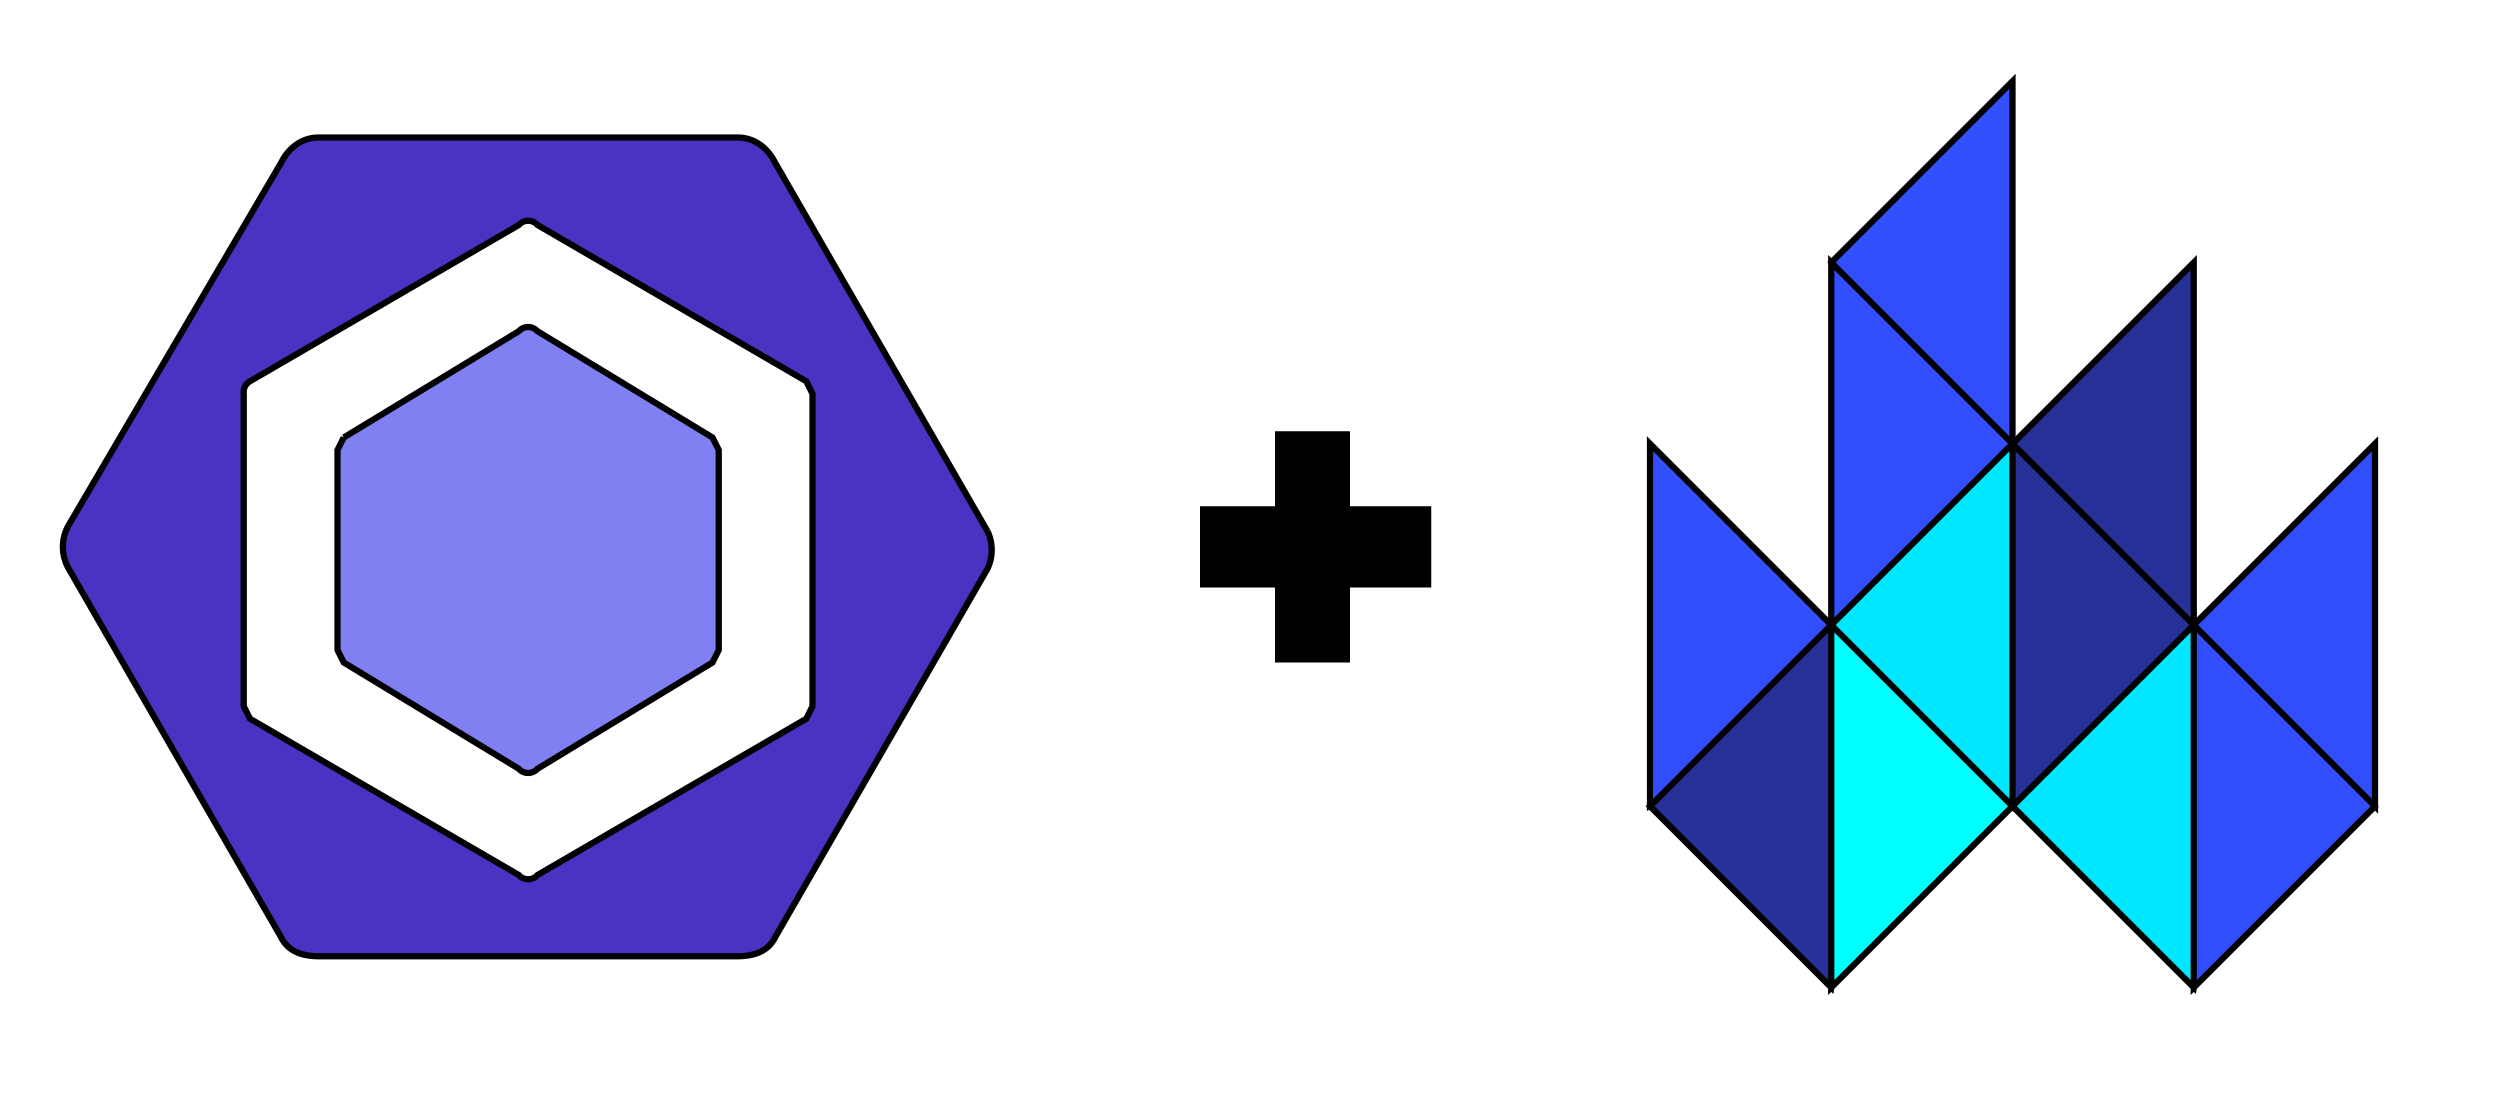 <svg xmlns="http://www.w3.org/2000/svg" viewBox="0 0 400 175"><defs/><g stroke="null"><path fill="#324fff" d="M264 71v58a51 51 0 0029-29l-29-29z"/><path fill="#283198" d="M293 100c4 20 4 34 0 58l-29-29 29-29z"/><path fill="#0ff" d="M293 100v58l29-29a109 109 0 00-29-29z"/><path fill="#324fff" d="M322 13v58s-23-18-29-29l29-29z"/><path fill="#324fff" d="M293 42v58a62 62 0 0029-29l-29-29z"/><path fill="#00e8ff" d="M322 71a132 132 0 010 58l-29-29 29-29z"/><path fill="#283198" d="M322 71v58c12-5 23-14 29-29-4-12-13-22-29-29z"/><path fill="#283198" d="M351 42v58l-29-29 29-29z"/><path fill="#00e8ff" d="M351 100c4 20 3 39 0 58l-29-29 29-29z"/><path fill="#324fff" d="M351 100v58l29-29c-4-11-13-20-29-29z"/><path fill="#324fff" d="M380 71v58l-29-29 29-29z"/></g><g stroke="null"><path fill="#8080f2" d="M55 70l28-17a2 2 0 013 0l28 17 1 2v32l-1 2-28 17a2 2 0 01-3 0l-28-17-1-2V72l1-2"/><path fill="#4b32c3" d="M158 85l-34-59c-1-2-3-4-6-4H51c-3 0-5 2-6 4L11 84a7 7 0 000 7l34 59c1 2 3 3 6 3h67c3 0 5-1 6-3l34-59a7 7 0 000-6m-28 28l-1 2-43 25a2 2 0 01-3 0l-43-25-1-2V63a2 2 0 011-2l43-25a2 2 0 013 0l43 25 1 2v50z"/></g><path d="M192 81h12V69h12v12h13v13h-13v12h-12V94h-12V81z"/></svg>
